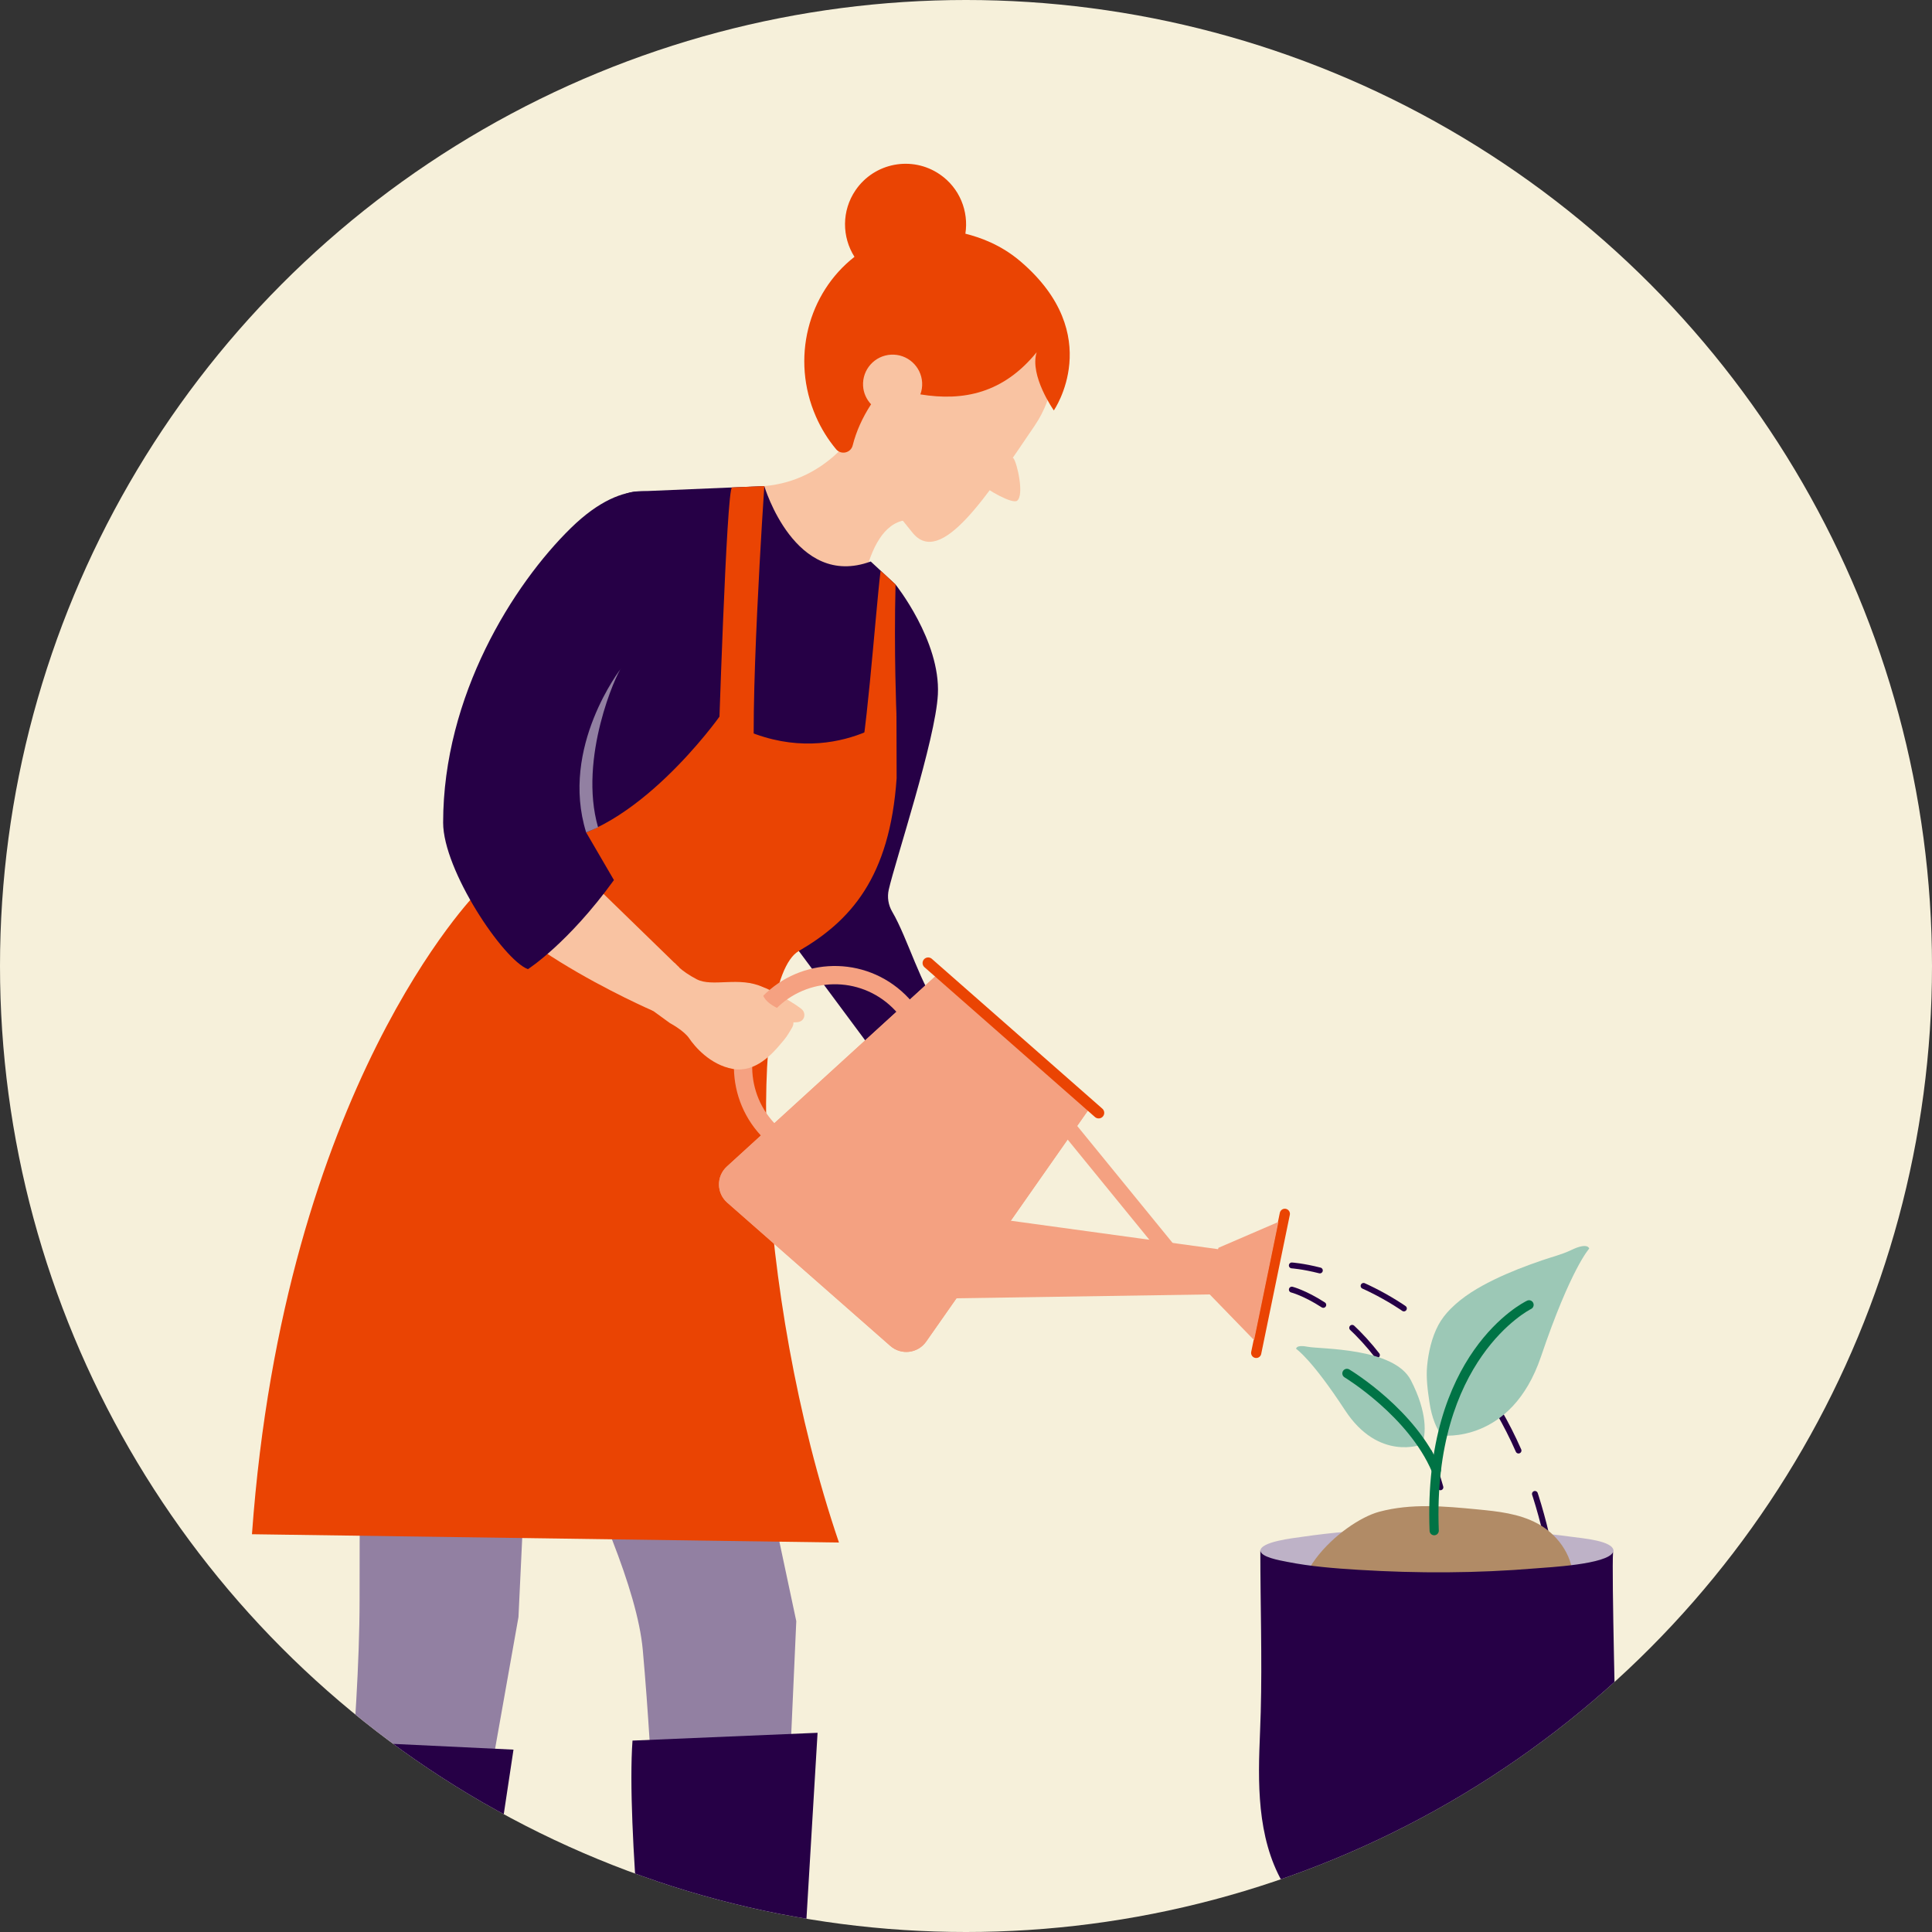 <?xml version="1.0" encoding="utf-8"?>
<!-- Generator: Adobe Illustrator 27.0.0, SVG Export Plug-In . SVG Version: 6.00 Build 0)  -->
<svg version="1.0" id="Layer_1" xmlns="http://www.w3.org/2000/svg" xmlns:xlink="http://www.w3.org/1999/xlink" x="0px" y="0px"
	 viewBox="0 0 128 128" style="enable-background:new 0 0 128 128;" xml:space="preserve">
<rect x="0" y="0" width="128" height="128" fill="#333333" stroke="none"/>
<style type="text/css">
	.st0{fill:#F6F0DA;}
	.st1{fill:none;}
	.st2{clip-path:url(#SVGID_00000012468936272268640830000005278119832185957049_);}
	.st3{fill:none;stroke:#260046;stroke-width:0.388;stroke-linecap:round;stroke-linejoin:round;}
	
		.st4{fill:none;stroke:#260046;stroke-width:0.388;stroke-linecap:round;stroke-linejoin:round;stroke-dasharray:3.065,3.065,3.065,3.065;}
	
		.st5{fill:none;stroke:#260046;stroke-width:0.388;stroke-linecap:round;stroke-linejoin:round;stroke-dasharray:3.065,3.065,3.065,3.065,3.065,3.065;}
	
		.st6{fill:none;stroke:#260046;stroke-width:0.388;stroke-linecap:round;stroke-linejoin:round;stroke-dasharray:2.444,2.444,2.444,2.444;}
	
		.st7{fill:none;stroke:#260046;stroke-width:0.388;stroke-linecap:round;stroke-linejoin:round;stroke-dasharray:2.444,2.444,2.444,2.444,2.444,2.444;}
	.st8{fill:#BEB2C7;}
	.st9{fill:#B18B66;}
	.st10{fill:#DFE3E4;}
	.st11{fill:#260046;}
	.st12{fill:#F9C3A2;}
	.st13{fill:#9280A2;}
	.st14{fill:#EA4403;}
	.st15{fill:none;stroke:#EA4403;stroke-width:0.676;stroke-linecap:round;stroke-miterlimit:10;}
	.st16{fill:#F4A181;}
	.st17{fill:none;stroke:#F5A181;stroke-width:1.21;stroke-miterlimit:10;}
	.st18{fill:none;stroke:#EA4403;stroke-width:0.739;stroke-linecap:round;stroke-miterlimit:10;}
	.st19{fill:#9CC8B6;}
	.st20{fill:#007345;}
</style>
<circle class="st0" cx="64" cy="64" r="64"/>
<circle class="st1" cx="64" cy="64" r="64"/>
<g>
	<defs>
		<circle id="SVGID_1_" cx="64" cy="64" r="64"/>
	</defs>
	<clipPath id="SVGID_00000116932622043246007550000016347407359913969332_">
		<use xlink:href="#SVGID_1_"  style="overflow:visible;"/>
	</clipPath>
	<g style="clip-path:url(#SVGID_00000116932622043246007550000016347407359913969332_);">
		<g>
			<g>
				<path class="st3" d="M103.629,112.939c0-0.645-0.01-1.276-0.028-1.892"/>
				<path class="st4" d="M103.425,107.986c-0.357-4.164-1.161-7.612-2.24-10.465"/>
				<path class="st5" d="M100.606,96.103c-3.236-7.349-8.356-10.306-11.701-11.488"/>
				<path class="st3" d="M87.444,84.171c-1.144-0.29-1.858-0.333-1.858-0.333"/>
			</g>
		</g>
		<g>
			<g>
				<path class="st3" d="M97.165,112.939c0-0.798-0.012-1.574-0.036-2.328"/>
				<path class="st6" d="M97.008,108.171c-0.223-3.256-0.67-6.053-1.265-8.455"/>
				<path class="st7" d="M95.431,98.538c-1.787-6.321-4.609-9.657-6.775-11.376"/>
				<path class="st3" d="M87.671,86.453c-1.237-0.799-2.084-1.013-2.084-1.013"/>
			</g>
		</g>
		<path class="st8" d="M106.9,102.755c0,0.922-4.322,1.129-5.143,1.198c-3.891,0.327-7.835,0.339-11.737,0.099
			c-1.589-0.097-3.214-0.224-4.747-0.532c-0.478-0.096-1.773-0.308-1.773-0.766c0-0.616,2.165-0.846,2.766-0.934
			c3.993-0.587,8.131-0.659,12.199-0.472c1.848,0.085,3.777,0.208,5.626,0.465C104.811,101.915,106.9,102.072,106.9,102.755z"/>
		<path class="st9" d="M91.379,100.157c2.13-0.57,4.333-0.365,6.493-0.157c1.368,0.132,2.769,0.274,4.001,0.942
			c1.231,0.668,2.279,1.983,2.347,3.562c0.023,0.52-0.067,1.064-0.322,1.503c-0.32,0.551-0.854,0.878-1.365,1.182
			c-1.255,0.746-2.509,1.492-3.764,2.238c-0.561,0.333-1.128,0.67-1.738,0.846c-0.931,0.27-1.901,0.15-2.843,0.01
			c-1.543-0.23-3.079-0.512-4.605-0.847c-0.921-0.202-1.886-0.45-2.565-1.179C84.066,105.087,88.925,100.814,91.379,100.157z"/>
		<g>
			<path class="st10" d="M83.504,102.692c-0.001,0-0.004,0-0.004,0c0,0.006,0,0.012,0,0.017
				C83.5,102.703,83.504,102.698,83.504,102.692z"/>
			<path class="st11" d="M107.067,116.492c0.001-1.079-0.3-12.284-0.197-13.662c-0.361,0.819-4.33,1.011-5.113,1.077
				c-3.891,0.327-7.835,0.339-11.737,0.099c-1.589-0.097-3.214-0.224-4.747-0.531c-0.478-0.096-1.772-0.308-1.773-0.766
				c0,3.571,0.124,7.173,0.027,10.737c-0.023,0.84-0.064,1.68-0.091,2.52c-0.11,3.416,0.086,7.005,2.25,9.824
				c1.828,2.381,4.761,3.859,7.741,3.859c0.002,0,3.716,0,3.716,0c4.104,0,7.872-2.724,9.258-6.542
				C107.164,121.003,107.066,118.699,107.067,116.492z"/>
		</g>
		<g>
			<g>
				<path class="st12" d="M68.532,28.229c-3.092,4.536-6.204,9.43-8.093,7.041c-3.201-4.049-5.666-5.584-2.391-10.457
					c2.835-4.218,5.198-7.984,8.093-7.041C69.036,18.715,71.394,24.029,68.532,28.229z"/>
				
					<ellipse transform="matrix(0.951 -0.308 0.308 0.951 -4.22 20.397)" class="st12" cx="62.479" cy="23.562" rx="7.167" ry="7.654"/>
				<path class="st12" d="M67.384,33.176c0.491-0.361,0.004-2.517-0.244-2.82c-0.248-0.304-2.385,1.373-2.109,1.712
					C65.307,32.405,67.061,33.413,67.384,33.176z"/>
			</g>
			<path class="st12" d="M56.859,28.332c0,0-1.988,3.52-6.222,3.872l-0.078,4.159l6.298,5.063c0,0,0.165-6.565,3.146-6.965
				C62.821,34.082,56.859,28.332,56.859,28.332z"/>
		</g>
		<path class="st11" d="M59.331,38.724c0,0,2.986,3.735,2.806,7.28c-0.151,2.987-2.827,11.053-3.254,12.934
			c-0.114,0.502-0.032,1.025,0.23,1.469c1.015,1.719,1.981,5.144,3.098,6.294c0.587,0.604-3.879,3.589-3.879,3.589l-5.407-7.283
			c-0.246-0.472-0.355-1.003-0.315-1.533C52.882,57.833,53.64,40.178,59.331,38.724z"/>
		<path class="st13" d="M34.322,86.349c-2.96-1.847,7.538,14.883,8.264,22.965c0.725,8.075,0.978,17.263,0.978,17.263
			s8.404,1.277,8.306,0.638l0.886-19.809l-6.211-29.213L34.322,86.349z"/>
		<path class="st13" d="M26.575,73.804c-2.782-2.105-2.749,24.132-2.752,32.248c-0.003,8.108-1.407,20.642-1.407,20.642
			s8.255,2.027,8.215,1.382l3.719-20.94l1.181-24.954L26.575,73.804z"/>
		<path class="st11" d="M30.501,53.623c0,0,3.042-6.288,4.37-9.551c1.328-3.262,3.889-11.594,7.513-11.519l8.253-0.349
			c0,0-0.736,18.921,2.252,21.276c0,0-17.447,9.913-19.774,9.751L30.501,53.623z"/>
		<path class="st11" d="M57.688,37.2c-5.023,1.851-7.051-4.996-7.051-4.996s-2.519,17.18-3.61,19.602c0,0,7.649,0.497,8.242,2.741
			s4.062-15.824,4.062-15.824L57.688,37.2z"/>
		<path class="st14" d="M56.716,51.571l2.677-4.226c0,0-0.175-4.135-0.061-8.622l-0.991-0.916
			C57.975,40.848,57.357,49.894,56.716,51.571z"/>
		<path class="st14" d="M47.583,50.04c0,0,0.548-17.728,0.917-17.746c0.817-0.038,2.138-0.09,2.138-0.09s-1.079,15.87-0.567,19.473
			L47.583,50.04z"/>
		<path class="st14" d="M31.597,59.143c0,0-12.764,12.863-14.904,42.504l38.89,0.55c-5.677-16.675-6.056-37.216-2.658-39.192
			c3.398-1.976,6.026-4.835,6.479-11.449l-0.011-4.211c0,0-5.135,4.226-11.721,0.128c0,0-5.64,7.955-11.35,8.266
			C36.321,55.74,34.265,64.16,31.597,59.143z"/>
		<path class="st12" d="M49.187,65.301c0,0,0.844-0.058,1.379,0.107s2.406,1.25,2.619,1.527s0.11,0.746-0.362,0.788
			c-0.472,0.041-1.839,0.004-1.854-0.466C50.953,66.786,49.187,65.301,49.187,65.301z"/>
		<g>
			<line class="st15" x1="85.123" y1="80.42" x2="83.227" y2="89.633"/>
			<polygon class="st16" points="80.429,85.754 62.894,86.022 63.435,80.392 80.837,82.78 			"/>
			<polygon class="st16" points="80.726,82.67 84.698,80.957 83.088,88.789 79.926,85.531 			"/>
			<path class="st17" d="M59.874,74.694c-2.215,2.521-6.057,2.769-8.578,0.554c-2.522-2.215-2.77-6.055-0.554-8.577
				c2.215-2.521,6.056-2.77,8.578-0.554C61.842,68.332,62.089,72.172,59.874,74.694z"/>
			<path class="st16" d="M58.984,89.169l-10.804-9.493c-0.718-0.632-0.729-1.747-0.022-2.392L62.223,64.45l10.058,8.837
				L61.36,88.884C60.811,89.668,59.703,89.801,58.984,89.169"/>
			<path class="st16" d="M48.159,77.285c-0.708,0.645-0.697,1.761,0.023,2.392l10.803,9.493c0.719,0.633,1.827,0.498,2.375-0.285
				l10.922-15.598L62.223,64.45L48.159,77.285z"/>
			<polyline class="st18" points="61.493,63.803 67.251,68.862 72.789,73.729 			"/>
			
				<rect x="64.766" y="76.819" transform="matrix(0.632 0.775 -0.775 0.632 86.777 -28.062)" class="st16" width="16.348" height="1.061"/>
		</g>
		<g>
			<path class="st12" d="M44.382,37.565l-9.381,16.811l9.997,9.72l-1.706,2.889c0,0-12.292-5.309-12.653-10.122
				c-0.147-1.958,8.6-22.331,8.6-22.331L44.382,37.565z"/>
		</g>
		<path class="st11" d="M44.563,33.119c-0.486-0.297-2.959-1.842-6.75,1.873s-8.451,11.082-8.454,19.51
			c-0.001,3.145,3.989,9.102,5.617,9.707c0,0,2.652-1.688,5.699-5.902l-2.907-4.987c0,0,2.831-10.35,6.082-12.778
			C46.388,38.646,45.729,33.83,44.563,33.119z"/>
		<path class="st12" d="M44.389,67.786c0,0,0.926,0.49,1.276,1.012c0.35,0.522,1.375,1.748,2.891,2.022
			c1.516,0.274,2.662-1.07,3.121-1.607c0.459-0.537,0.431-0.514,0.79-1.111c0.359-0.597-0.36-1.07-0.36-1.07
			s-1.947-0.576-1.541-1.624c-1.59-0.749-3.362,0.019-4.413-0.532C45.1,64.326,44.698,63.8,44.698,63.8l-1.912,2.821L44.389,67.786z
			"/>
		<path class="st13" d="M38.834,55.149l0.79-0.335c-1.324-4.595,1.234-10.236,1.53-10.54C41.153,44.274,37.073,49.485,38.834,55.149
			z"/>
		<g>
			<path class="st14" d="M67.634,17.339c-1.299-1.115-2.649-1.596-3.675-1.857c0.231-1.481-0.378-3.032-1.699-3.933
				c-1.831-1.249-4.327-0.778-5.577,1.052c-0.932,1.366-0.906,3.102-0.072,4.415c-3.076,2.404-4.233,6.747-2.553,10.585
				c0.35,0.8,0.802,1.521,1.332,2.158c0.331,0.399,0.978,0.254,1.103-0.25c0.233-0.933,0.652-1.852,1.218-2.724
				c-0.303-0.324-0.504-0.746-0.53-1.224c-0.059-1.08,0.77-2.004,1.85-2.063c1.081-0.059,2.004,0.77,2.063,1.85
				c0.015,0.274-0.028,0.538-0.118,0.781c2.877,0.471,5.507-0.092,7.704-2.79c-0.483,1.559,1.139,3.852,1.139,3.852
				S73.291,22.196,67.634,17.339z"/>
		</g>
		<path class="st11" d="M21.763,115.332l12.257,0.586l-2.913,19.321c0,0-0.156,3.263,1.942,4.755
			c2.098,1.493,3.713,1.57,4.578,1.773c0.865,0.203,1.551,0.754,1.543,1.595c-0.004,0.456-0.037,1.1-0.065,1.595
			c-0.023,0.405-0.369,0.716-0.774,0.696l-6.864-0.328c0,0-4.436-1.345-5.082-1.376l-0.474,1.111l-5.4-0.258
			c-0.445-0.021-0.787-0.399-0.765-0.844c0.062-1.22,0.199-3.464,0.393-4.127c0.271-0.926,1.145-2.956,1.038-4.095
			C21.069,134.598,20.847,120.941,21.763,115.332z"/>
		<path class="st11" d="M41.905,115.319l12.261-0.517L53,134.306c0,0,0.138,3.263,2.361,4.561s3.839,1.23,4.719,1.355
			c0.879,0.125,1.612,0.612,1.68,1.45c0.037,0.454,0.062,1.099,0.078,1.594c0.013,0.406-0.303,0.746-0.708,0.763l-6.865,0.29
			c0,0-4.539-0.941-5.186-0.914l-0.372,1.149l-5.402,0.228c-0.445,0.019-0.82-0.327-0.838-0.772
			c-0.048-1.221-0.113-3.468,0.02-4.146c0.187-0.947,0.875-3.047,0.666-4.171C42.944,134.569,41.495,120.987,41.905,115.319z"/>
		<g>
			<g>
				<path id="XMLID_00000039854202376365070410000005466431818947024776_" class="st19" d="M95.513,95.101
					c0,0,4.61,0.601,6.583-5.228c1.973-5.829,3.194-7.151,3.194-7.151s-0.076-0.442-1.192,0.097
					c-0.617,0.298-1.313,0.466-1.959,0.689c-1.071,0.37-2.133,0.774-3.152,1.272c-1.041,0.508-2.074,1.115-2.892,1.946
					c-0.313,0.318-0.593,0.672-0.803,1.067c-0.435,0.817-0.658,1.809-0.743,2.717c-0.074,0.796,0.042,1.633,0.161,2.425
					c0.068,0.455,0.177,0.906,0.347,1.335c0.065,0.164,0.14,0.325,0.226,0.48C95.314,94.806,95.447,95.092,95.513,95.101z"/>
			</g>
			<path id="XMLID_00000041284112999394774610000010560366518303394447_" class="st19" d="M94.207,95.696
				c0,0-2.862,1.151-5.097-2.267c-2.235-3.418-3.238-4.065-3.238-4.065s-0.025-0.297,0.782-0.135c0.807,0.161,5.696,0.04,6.817,2.21
				C94.593,93.61,94.478,95.074,94.207,95.696z"/>
		</g>
		<path class="st20" d="M95.019,101.717c-0.163,0-0.298-0.129-0.305-0.294c-0.456-11.773,6.175-15.113,6.457-15.249
			c0.151-0.074,0.334-0.01,0.407,0.142c0.073,0.151,0.01,0.334-0.141,0.407c-0.066,0.032-6.553,3.327-6.113,14.677
			c0.006,0.168-0.125,0.31-0.293,0.316C95.027,101.716,95.023,101.717,95.019,101.717z"/>
		<path class="st20" d="M95.159,97.71c-0.119,0-0.232-0.07-0.281-0.186c-1.556-3.684-5.755-6.245-5.798-6.271
			c-0.144-0.087-0.191-0.274-0.104-0.418c0.087-0.145,0.275-0.192,0.419-0.104c0.179,0.108,4.412,2.69,6.045,6.555
			c0.066,0.155-0.007,0.334-0.162,0.4C95.239,97.702,95.199,97.71,95.159,97.71z"/>
	</g>
</g>
</svg>
